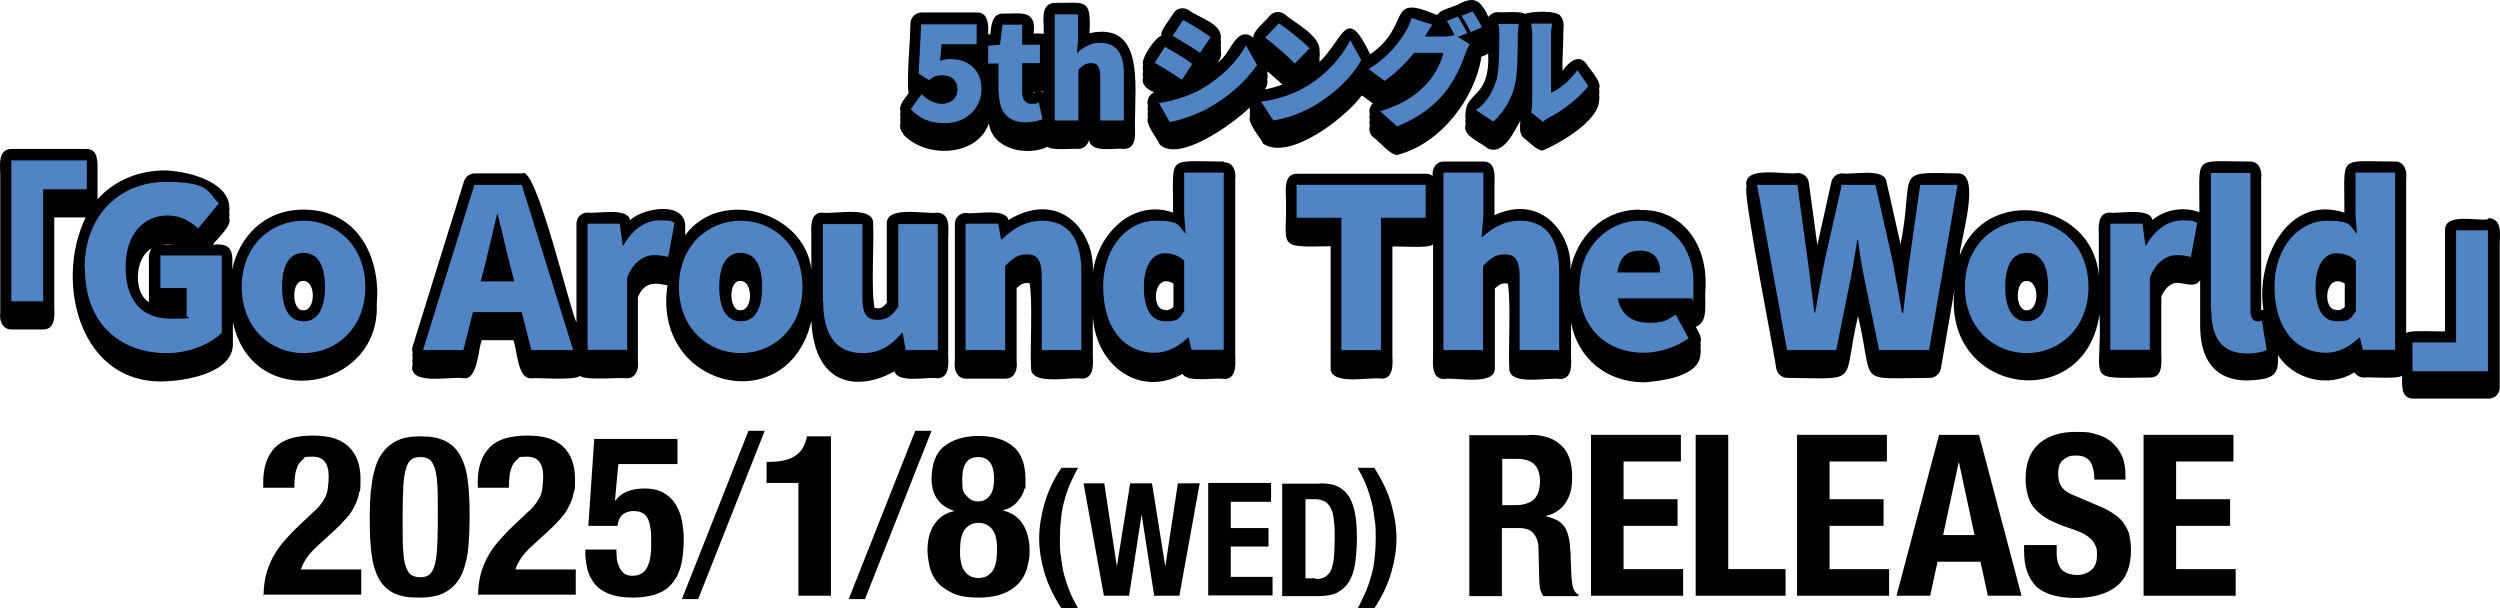 <?xml version="1.0" encoding="UTF-8"?>
<svg xmlns="http://www.w3.org/2000/svg" width="238.447mm" height="58.021mm" version="1.1" viewBox="0 0 675.913 164.47">
  <defs>
    <style>
      .cls-1 {
        fill: #5084c4;
      }
    </style>
  </defs>
  <!-- Generator: Adobe Illustrator 28.7.1, SVG Export Plug-In . SVG Version: 1.2.0 Build 142)  -->
  <g>
    <g id="_レイヤー_1" data-name="レイヤー_1">
      <g id="_レイヤー_1-2" data-name="_レイヤー_1">
        <path d="M82.064,56.673c-10.9,0-17.499,7.7-19.299,16.2.2-4.5.3-7.3-5.2-6.7,1-1.6,5.3-5.1,4.4-7.3.1-.5.1-1,0-1.6.1-.5.1-1,0-1.6-.3-5.7-9-9.2-17.199-9.6-7.6,0-14,2.9-18.399,7.8v-7.5c0-2.4.3-6.1-3-6.1H3.067c-4,.1-2.9,5-3,7.7v36.499c-.3,2.1.5,4.6,3,4.6h8.6c3.3,0,3.1-3.7,3-6.1v-24.199h8.5c-8.6,17.699-1.4,45.699,21.899,44.299,6.6-.3,17.899-2.7,17.899-10v-6c5.2,24.699,39.899,18.599,38.899-4.9,1.1-11.9-4.6-25.399-19.699-25.499h-.1ZM40.265,72.272v9.4c-4.3-2.4-3.9-12.3.8-14.5-1.2,1.3-.7,3.5-.8,5.1ZM45.165,65.973c.6,0,1.1,0,1.5.1h-3c.5,0,1-.1,1.5-.1h0ZM82.064,83.872c-3.3.4-3.4-8.3,0-7.9,3.4,0,3.3,8,0,7.9Z"/>
        <path d="M253.459,57.473c-2.7.6-13.9-2.1-13.7,3v21.399c-1.3,1.6-2,1.6-3.3,1.4-1-4.5-.1-18.099-.4-22.799.3-5.1-11-2.4-13.7-3-3.3,0-3.1,3.7-3,6.1v9.3c-1.7-15.4-24.399-22.399-34.099-9.3v-2.7c-.4-6.5-11.2-4.7-14.9-1.4-.7-3.5-9.2-1.6-11.5-2-1.7,0-3,1.3-3,3v26.599c-1.3-1.3-10.9-42.799-14.7-40.199h-12.8c-1.3,0-2.5.9-2.9,2.1l-13.9,44.699c-.2.5-.2,1.1,0,1.6-.1.5-.1,1,0,1.6-.1.5-.1,1,0,1.6-1.5,6.1,11,3.1,13.8,3.8,3.9.4,3.9-8.1,4.9-10.3h8.5c1.1,2.2,1,10.6,4.9,10.3,1.5-.2,12.2.7,13.2-.7.9,1.4,11.2.4,12.6.7,2.5,0,3.3-2.5,3-4.6v-17.299c1.7-4.2,4.6-4,8-3.2-4.2,27.899,32.699,36.499,38.899,9.6.9,18.499,13.6,18.699,22.499,13.6.8,3.4,9.2,1.4,11.5,1.9,3.3,0,3.1-3.7,3-6.1v-30.999c-.1-2.7,1-7.5-3-7.7h.1ZM200.261,83.872c-3.3.4-3.4-8.3,0-7.9,3.4,0,3.3,8,0,7.9Z"/>
        <path d="M330.857,43.673c-15.8,0-13.6-2.1-13.7,13.8-11.1-3.9-20.899,6.2-21.799,17.199,1.4-10.9-8.1-23.999-22.699-15.2-.8-3.4-9.2-1.4-11.5-1.9-1.7,0-3,1.3-3,3v37.199c-.3,2.1.5,4.6,3,4.6h10.7c2.5,0,3.3-2.5,3-4.6v-19.899c1.5-1.3,2.2-1.5,3.5-1.3.9,4.5.1,18.099.4,22.799-.3,5.1,11,2.4,13.7,3,3.3,0,3.1-3.7,3-6.1v-10.7c.9,13.7,13,21.899,24.299,15.5,1.1,2.5,9.2.9,11.2,1.4,3.3,0,3.1-3.7,3-6.1v-47.899c.3-2.1-.5-4.6-3-4.6h0l-.1-.2ZM315.057,83.772c-4,.3-3.3-10.4,2.2-7.1v6.3c-.7.7-1.3.9-2.2.9v-.1Z"/>
        <path d="M443.253,56.673c-10.2,0-16.999,7.7-18.699,16.3.8-8.9-7.3-20.899-20.499-14.8v-8.4c.1-2.4.3-6.1-3-6.1h-10.7c-2.1,0-3.3,2-3,3.9-.5-.4-1.1-.6-1.8-.6h-34.899c-3.3,0-3.1,3.7-3,6.1.5,13.9-3.2,13.8,12.1,13.5v32.799c-.3,5.1,11.1,2.4,13.7,3,3.3,0,3.1-3.7,3-6.1v-29.599c1.5-.2,9.9.6,11-.6v30.299c-.1,2.4-.3,6.1,3,6.1,2.7-.6,13.9,2.1,13.7-3v-21.499c1.5-1.3,2.2-1.5,3.5-1.3.9,4.5.1,18.099.4,22.799-.3,5.1,11,2.4,13.7,3,3.3,0,3.1-3.7,3-6.1v-9.1c1.9,9.7,9.6,16.1,19.899,16.1,4.8-.4,14.9-1.6,15.1-7.7.1-.5.1-1,0-1.6.1-.5.1-1,0-1.6.5-1.3-.7-3-1.3-4.1,3.5-1.3,2.4-6.3,2.6-9.6,1-12.2-5.9-22.299-17.599-21.999h0l-.2-.1Z"/>
        <path d="M672.646,59.273c-2.7.6-11.7-1.9-11.6,3v27.299c-1.3.2-9.6-.5-10.5.5v-41.799c.3-2.1-.5-4.6-3-4.6-15.8,0-13.6-2.1-13.7,13.8-15.5-5-23.999,12.9-21.899,26.299h-.6v-35.499c.3-2.1-.5-4.6-3-4.6-15.8,0-13.6-2.1-13.7,13.7-4-1.5-9.1-.9-12.7,2.1-.7-3.5-9.2-1.6-11.5-2-3.3,0-3.1,3.7-3,6.1v11c-1.5-19.999-30.599-24.799-37.599-5.5,0-3.7,6.1-22.299-.5-22.199-17.899-.4-11.6-.6-15.5,19.199l-3.8-16.899c-.5-4-9.5-1.8-12-2.3-1.4,0-2.6,1-2.9,2.3l-3.8,17.099-2.3-16.899c-.2-1.5-1.5-2.6-3-2.6-2.9.7-15.3-2.4-13.8,3.8-1.4.4,7.9,47.199,8,49.099.3,1.4,1.5,2.5,3,2.5,20.199.2,14.7,1.9,19.099-16.699,4.5,18.899-1,16.799,19.399,16.699,1.5,0,2.7-1.1,3-2.5l3.7-21.499c-3.5,28.499,35.199,34.299,39.199,6.8.8,18.399-4.5,17.299,13.7,17.099,3.3,0,3.1-3.7,3-6.1v-15.8c1-2.3,2.6-3.7,4.3-3.7,2.1,0,4.7,1.5,6.2-.7v12.2c0,12.3,6.9,14.9,12.7,14.9,6.4-.3,8.8-.9,8.3-6.9,4.2,6.6,13.7,9.1,20.699,4.7.5.8,1.5,1.4,2.5,1.4,1.3-.2,9.4.5,10.4-.5,0,2.4-.4,6.2,3,6.2h20.399c1.7,0,3-1.3,3-3v-38.099c-.1-2.7,1-7.5-3-7.7h0l-.2.3ZM631.747,83.772c-4,.3-3.3-10.4,2.2-7.1v6.3c-.7.7-1.3.9-2.2.9v-.1ZM548.05,83.872c-3.3.4-3.4-8.3,0-7.9,3.4,0,3.3,8,0,7.9Z"/>
        <path d="M244.159,36.274c6.1,6.7,20.099,6.1,23.199-2.9,1,7.2,10.5,8.9,15.9,6.3,1,1.1,6.8.4,8.2.6,1.5,0,2.7-1.1,3-2.5.4,3.8,7,2.1,9.4,2.5,4-.1,2.8-5,3-7.7,0-9.9,2.4-26.799-12.3-23.599.5-9.7-1.1-8.1-9.4-8.2-4.3.2-2.7,5.6-3,8.4-.6-.2-2.1-.1-2.7-.1.8-6.7-3.6-5.3-8.3-5.4-3-.1-3.2,3.5-3.4,5.6h-.6c.1-2.3.2-5.9-3-5.9h-15c-1.6,0-2.9,1.3-3,2.8,0,4.1-1.1,15.1-.5,18.999-.8,1.3-2.8,3.2-2.2,4.9-.1.5-.1,1,0,1.6-.1.5-.1,1,0,1.6-.3,1,0,2.1.8,2.9h0l-.1.1ZM280.158,24.874c-.3,0-.6.2-.8.2v-.2h.8ZM281.358,24.774c.2,0,.5,0,.7-.1v.3c-.2-.1-.5-.2-.7-.2Z"/>
        <path d="M368.355,25.874l2.8,2.1c-.8.7-1.1,1.9-.8,2.9-.2.5-.1,1.1,0,1.6-.2.5-.1,1.1,0,1.6-.3,1.1,0,2.3.9,3,1.3.8,4.8,5.1,6.6,4.8,12.1-3.2,20.799-15.6,22.599-25.999v-.5c.4-.2,1.6-.6,1.9-.9.6,11.9-6,10.4-6.1,16-.1.5-.1,1.1,0,1.6-.1.5-.1,1.1,0,1.6-1.1,3,4.3,4.9,5.9,6.4,4.3,2.1,7.1-4.4,8.9-7.4-.1,1.6-.4,3.6,1,4.7,1.2.8,3.6,3.5,5.1,3.3,4.1-1.7,15-7.8,15.2-13.5.1-.5.1-1,0-1.6.1-.5.1-1,0-1.6.8-1.9-2.6-5.2-3.4-6.7-2.2-3-5.1-.2-6.5,1.9-.1-2.4.2-7.3.2-9.2-.1-1.9.6-4-.7-5.6-1-1.7-8.2-1.3-9.7-.6-1-.9-6.1-.3-7.3-.5-1,0-2,.5-2.5,1.3-2.3-4.7-3.8-5.8-8.6-3.2-1.5.7-4.4,1.2-5.3,2.7-14.2-6.1-6.6,2.7-18.099,10.6-6.5-13.5-7-4.5-13.7,2.1v-1.3c.1-.5.1-1,0-1.6.4-4.3-7-7.8-9.5-10.1-1.2-.8-2.9-.7-3.9.4-.9,1.3-4.7,4.2-4.5,6-4.7-3.6-6.1,4.6-9.6,6.7.7-.9,1.1-2,.8-3.1.1-.5.1-1.1,0-1.6.1-.5.1-1.1,0-1.6.6-4.3-6-5.7-8.9-8-1.4-.7-3.1-.3-3.9,1-.6,1.2-3.6,4.6-3.3,6.1-1.6.4-5.6,6.2-4.9,7.9-.1.5-.2,1,0,1.6-.1.5-.2,1,0,1.6-.6,2.2,1.2,3.4,3,4.2-1.4.5-2.1,2.2-1.7,3.6-.1.5-.1,1,0,1.6-.1.5-.1,1,0,1.6-.8,1.7,2.6,5.8,3.2,7.3,5.3,5,20.099-5.8,24.299-10,0,.2,0,.4.1.7-.1.5-.1,1,0,1.6-.8,1.9,2.9,5.9,3.6,7.5,7.2,4.7,22.199-7.1,26.599-13h.2ZM342.656,21.474c.1-.5.1-1,0-1.6v-.6c1.4,1.2,3,2.6,4.1,3.6-1.5.5-3.1,1-4.8,1.3.6-.8.9-1.8.6-2.8h0l.1.1Z"/>
        <path class="cls-1" d="M246.259,29.474l2.9-4c1.5,1.4,3.4,2.6,5.5,2.6s4.2-1.3,4.2-3.8-1.6-3.9-3.9-3.9-2.2.3-3.8,1.3l-2.8-1.8.7-13.3h15v5.4h-9.5l-.4,4.5c1-.4,1.8-.5,2.8-.5,4.5,0,8.4,2.6,8.4,8.1s-4.5,9.2-9.7,9.2-7.2-1.6-9.4-3.7h0v-.1Z"/>
        <path class="cls-1" d="M269.958,25.074v-7.9h-2.8v-4.8l3.2-.3.7-5.4h5.3v5.4h4.8v5h-4.8v7.8c0,2.3,1.1,3.2,2.6,3.2s1.4-.2,1.9-.4l1,4.6c-1.1.3-2.6.8-4.6.8-5.1,0-7.2-3.3-7.2-8.1h0l-.1.1Z"/>
        <path class="cls-1" d="M285.058,3.875h6.4v6.9l-.3,3.6c1.5-1.4,3.5-2.8,6.3-2.8,4.5,0,6.4,3.2,6.4,8.3v12.7h-6.4v-11.9c0-2.8-.8-3.6-2.4-3.6s-2.3.6-3.5,1.8v13.7h-6.4V3.875h-.1Z"/>
        <path class="cls-1" d="M322.357,17.274l-2.8,4.3c-1.9-1.3-5.2-3.4-7.4-4.6l2.8-4.3c2.3,1.2,5.7,3.3,7.4,4.6ZM324.257,24.374c5.5-3,10.1-7.5,12.6-12.1l3,5.3c-3.1,4.5-7.6,8.5-12.9,11.5-3.2,1.8-7.9,3.5-10.7,3.9l-2.9-5.1c3.6-.6,7.3-1.6,10.9-3.5h0ZM327.357,9.974l-2.9,4.3c-1.9-1.3-5.2-3.3-7.4-4.6l2.8-4.3c2.2,1.2,5.6,3.3,7.4,4.6h.1Z"/>
        <path class="cls-1" d="M352.856,23.574c5.7-3.3,10-8.2,12.2-12.7l3,5.4c-2.5,4.5-7.1,8.9-12.4,12.1-3.2,1.9-7.4,3.6-11.4,4.2l-3.3-5.1c4.7-.6,8.8-2.1,11.9-3.9h0ZM353.956,13.174l-3.9,4c-1.7-1.8-5.7-5.3-8-7l3.7-3.9c2.2,1.5,6.4,4.8,8.3,6.8h0l-.1.1Z"/>
        <path class="cls-1" d="M396.655,8.974l-2.5,1,3.2,2c-.4.7-.9,1.7-1.2,2.6-.9,2.6-2.6,6.8-5.5,10.4-3.1,3.8-6.9,6.7-12.9,9.2l-4.6-4.1c6.9-2.1,10.2-4.8,12.9-7.8,2-2.2,3.8-5.9,4.2-8h-7.9c-2.3,2.8-5.1,5.6-8,7.6l-4.3-3.2c5.6-3.5,8.2-7.3,9.9-10,.6-.9,1.3-2.5,1.7-3.8l5.6,1.8c-.7,1-1.5,2.3-2,3.2h5.1c1,0,2.1-.1,2.9-.4-.6-1.2-1.4-2.8-2.1-3.8l3-1.2c.8,1.2,1.9,3.2,2.5,4.4h0v.1ZM400.655,7.374l-3,1.3c-.6-1.3-1.7-3.2-2.5-4.4l3-1.2c.8,1.2,2,3.2,2.5,4.3Z"/>
        <path class="cls-1" d="M404.454,22.174c.9-2.6.9-8.5.9-12.4s-.1-2.4-.4-3.3h5.7s-.3,1.7-.3,3.2c0,3.9,0,10.6-.9,13.8-1,3.7-2.9,6.8-5.7,9.4l-4.7-3.1c2.9-2,4.5-5,5.3-7.5h0l.1-.1ZM414.254,27.674V9.374c0-1.6-.3-3-.3-3h5.7s-.3,1.4-.3,3v15.7c2.4-1,5.1-3.3,7.1-6.1l3,4.3c-2.6,3.3-7.2,6.8-10.8,8.6-.8.4-1.2.8-1.5,1.1l-3.2-2.6c.2-.7.3-1.7.3-2.6h0v-.1Z"/>
        <path class="cls-1" d="M23.466,51.173h-11.8v30.299H3.067v-38.099h20.399s0,7.8,0,7.8Z"/>
        <path class="cls-1" d="M22.866,72.572c0-14.9,10-23.399,21.999-23.399s11.2,2.8,14.3,5.8l-5.6,6.8c-2.2-2-4.6-3.5-8.3-3.5-6.6,0-11.3,5.2-11.3,13.9s4,14,12.3,14,3.2-.4,4.2-1.1v-7.2h-7.1v-8.8h16.599v20.899c-3.1,3-8.6,5.5-14.9,5.5-12.4,0-22.099-7.8-22.099-22.899h-.1Z"/>
        <path class="cls-1" d="M65.365,77.572c0-11.3,8-17.899,16.699-17.899s16.699,6.6,16.699,17.899-8,17.899-16.699,17.899-16.699-6.6-16.699-17.899ZM87.864,77.572c0-5.6-1.8-9.2-5.8-9.2s-5.8,3.6-5.8,9.2,1.8,9.3,5.8,9.3,5.8-3.6,5.8-9.3Z"/>
        <path class="cls-1" d="M128.263,49.973h12.8l13.9,44.699h-11.3l-2.6-10.3h-13.2l-2.6,10.3h-10.9l13.9-44.699h0ZM129.963,76.072h9.1l-1-3.8c-1.2-4.4-2.3-9.8-3.5-14.3h-.2c-1.1,4.7-2.3,9.9-3.4,14.3l-1,3.8h0Z"/>
        <path class="cls-1" d="M158.862,60.473h8.7l.8,5.9h.2c2.5-4.6,6.3-6.8,9.7-6.8s3.2.3,4.1.7l-1.7,9.2c-1.3-.3-2.3-.5-3.8-.5-2.5,0-5.6,1.6-7.3,6.1v19.499h-10.7v-34.099h0Z"/>
        <path class="cls-1" d="M183.561,77.572c0-11.3,8-17.899,16.699-17.899s16.699,6.6,16.699,17.899-8,17.899-16.699,17.899-16.699-6.6-16.699-17.899ZM206.06,77.572c0-5.6-1.8-9.2-5.8-9.2s-5.8,3.6-5.8,9.2,1.8,9.3,5.8,9.3,5.8-3.6,5.8-9.3Z"/>
        <path class="cls-1" d="M222.46,81.672v-21.099h10.7v19.799c0,4.7,1.3,6.1,4,6.1s3.9-1,5.7-3.5v-22.399h10.7v34.099h-8.7l-.8-4.7h-.2c-2.8,3.4-6,5.5-10.6,5.5-7.5,0-10.7-5.3-10.7-13.9h0l-.1.1Z"/>
        <path class="cls-1" d="M261.159,60.473h8.7l.8,4.3h.2c2.8-2.8,6.3-5.1,10.9-5.1,7.4,0,10.6,5.3,10.6,13.9v21.099h-10.7v-19.799c0-4.7-1.3-6.1-4-6.1s-3.8,1.1-5.9,3.1v22.799h-10.7v-34.099h0l.1-.1Z"/>
        <path class="cls-1" d="M298.258,77.572c0-11.2,7-17.899,14.1-17.899s6,1.4,8.2,3.5l-.4-5.1v-11.4h10.7v47.899h-8.7l-.8-3.3h-.2c-2.4,2.4-5.7,4.1-8.9,4.1-8.5,0-14-6.8-14-17.899v.1ZM320.157,83.872v-13.4c-1.6-1.5-3.5-2-5.3-2-2.9,0-5.6,2.8-5.6,9.1s2.2,9.3,5.8,9.3,3.7-.7,5.2-2.9h0l-.1-.1Z"/>
        <path class="cls-1" d="M362.656,58.873h-12.1v-8.9h34.899v8.9h-12.1v35.799h-10.7v-35.799h0Z"/>
        <path class="cls-1" d="M390.355,46.673h10.7v11.5l-.5,6.1c2.5-2.3,5.8-4.6,10.4-4.6,7.4,0,10.6,5.3,10.6,13.9v21.099h-10.7v-19.799c0-4.7-1.3-6.1-4-6.1s-3.8,1.1-5.9,3.1v22.799h-10.7v-47.899h0l.1-.1Z"/>
        <path class="cls-1" d="M427.054,77.572c0-11,8-17.899,16.2-17.899s14.6,7.1,14.6,16.4-.2,3.8-.5,4.6h-19.999c1,4.7,4.2,6.6,8.5,6.6s4.7-.7,7.2-2.2l3.5,6.4c-3.5,2.5-8.2,3.9-12.2,3.9-9.8,0-17.399-6.6-17.399-17.899h0l.1.1ZM448.853,73.672c0-3.4-1.5-5.9-5.4-5.9s-5.5,1.9-6.2,5.9h11.6Z"/>
        <path class="cls-1" d="M475.052,49.973h10.9l2.8,20.399c.6,4.7,1.2,9.4,1.8,14.2h.2c.8-4.8,1.7-9.5,2.6-14.2l4.6-20.399h9.1l4.6,20.399c.9,4.6,1.7,9.4,2.6,14.2h.3c.5-4.8,1.1-9.5,1.7-14.2l2.9-20.399h10.1l-7.7,44.699h-13.5l-4-19.399c-.7-3.4-1.3-7-1.7-10.4h-.2c-.6,3.4-1.1,7-1.8,10.4l-3.9,19.399h-13.3l-8.1-44.699h0Z"/>
        <path class="cls-1" d="M531.251,77.572c0-11.3,8-17.899,16.7-17.899s16.7,6.6,16.7,17.899-8,17.899-16.7,17.899-16.7-6.6-16.7-17.899ZM553.75,77.572c0-5.6-1.8-9.2-5.8-9.2s-5.8,3.6-5.8,9.2,1.8,9.3,5.8,9.3,5.8-3.6,5.8-9.3Z"/>
        <path class="cls-1" d="M570.549,60.473h8.7l.8,5.9h.2c2.5-4.6,6.3-6.8,9.7-6.8s3.2.3,4.1.7l-1.7,9.2c-1.3-.3-2.3-.5-3.8-.5-2.5,0-5.6,1.6-7.3,6.1v19.499h-10.7v-34.099h0Z"/>
        <path class="cls-1" d="M597.749,83.572v-36.799h10.7v37.199c0,2.3,1,2.9,1.9,2.9s.6,0,1.2-.1l1.3,7.9c-1.1.5-2.9.9-5.3.9-7.3,0-9.7-4.8-9.7-11.9h0l-.1-.1Z"/>
        <path class="cls-1" d="M614.948,77.572c0-11.2,7-17.899,14.1-17.899s6,1.4,8.2,3.5l-.4-5.1v-11.4h10.7v47.899h-8.7l-.8-3.3h-.2c-2.4,2.4-5.7,4.1-8.9,4.1-8.5,0-14-6.8-14-17.899h0v.1ZM636.947,83.872v-13.4c-1.6-1.5-3.5-2-5.3-2-2.9,0-5.6,2.8-5.6,9.1s2.2,9.3,5.8,9.3,3.7-.7,5.2-2.9h0l-.1-.1Z"/>
        <path class="cls-1" d="M652.247,92.572h11.8v-30.299h8.6v38.099h-20.399v-7.8h0Z"/>
        <path d="M71.265,161.07c0-1.9.2-3.7.6-5.4s1-3.2,1.8-4.8c.8-1.5,1.8-3,3-4.4s2.6-2.9,4.2-4.4l3.5-3.3c1-.9,1.8-1.6,2.3-2.4.6-.7,1-1.5,1.4-2.2.3-.7.5-1.5.6-2.4s.2-1.8.2-2.9c0-3.6-1.4-5.4-4.3-5.4s-2,.2-2.6.7c-.6.4-1.1,1.1-1.5,1.8-.3.8-.6,1.7-.7,2.7-.1,1-.2,2.1-.2,3.2h-8.4v-1.6c0-4,1.1-7.1,3.2-9.3,2.2-2.2,5.5-3.2,10.2-3.2s7.6,1,9.7,3,3.2,4.9,3.2,8.7-.1,2.7-.4,3.9c-.2,1.2-.6,2.3-1.2,3.4-.5,1.1-1.2,2.2-2.1,3.2s-1.9,2.1-3.1,3.2l-4.9,4.5c-1.3,1.2-2.3,2.3-3,3.4-.7,1.1-1.2,2.1-1.4,2.9h16.3v6.8h-26.599l.2.3Z"/>
        <path d="M100.364,132.271c.2-2.8.8-5.2,1.6-7.3.9-2.1,2.2-3.8,4.1-5.1,1.8-1.3,4.3-1.9,7.5-1.9s4.8.4,6.5,1.1c1.7.8,3.1,2,4.1,3.6,1,1.7,1.8,3.8,2.2,6.5.4,2.7.6,5.9.6,9.7s-.1,5.9-.3,8.6c-.2,2.8-.8,5.2-1.6,7.3-.9,2.1-2.2,3.8-4.1,5-1.8,1.2-4.3,1.8-7.5,1.8s-4.8-.3-6.5-1-3.1-1.9-4.2-3.5c-1-1.7-1.8-3.8-2.2-6.5-.4-2.7-.6-5.9-.6-9.7s.1-5.9.3-8.6h.1ZM109.063,149.47c.1,1.7.4,3.1.8,4.1s.9,1.7,1.5,2,1.4.5,2.3.5,1.8-.2,2.4-.7,1.1-1.3,1.4-2.4c.3-1.1.6-2.6.7-4.5s.2-4.2.2-6.9v-4.7c0-2.7,0-4.9-.2-6.7-.1-1.7-.4-3.1-.8-4.1s-.9-1.7-1.5-2c-.6-.4-1.4-.5-2.3-.5s-1.8.2-2.4.7-1.1,1.3-1.4,2.4-.6,2.6-.7,4.5-.2,4.2-.2,6.9v4.7c0,2.7,0,4.9.2,6.7h0Z"/>
        <path d="M129.263,161.07c0-1.9.2-3.7.6-5.4.4-1.7,1-3.2,1.8-4.8.8-1.5,1.8-3,3-4.4s2.6-2.9,4.2-4.4l3.5-3.3c1-.9,1.8-1.6,2.3-2.4.6-.7,1-1.5,1.4-2.2.3-.7.5-1.5.6-2.4s.2-1.8.2-2.9c0-3.6-1.4-5.4-4.3-5.4s-2,.2-2.6.7c-.6.4-1.1,1.1-1.5,1.8-.3.8-.6,1.7-.7,2.7-.1,1-.2,2.1-.2,3.2h-8.4v-1.6c0-4,1.1-7.1,3.2-9.3,2.2-2.2,5.5-3.2,10.2-3.2s7.6,1,9.7,3c2.1,2,3.2,4.9,3.2,8.7s-.1,2.7-.4,3.9c-.2,1.2-.6,2.3-1.2,3.4-.5,1.1-1.2,2.2-2.1,3.2s-1.9,2.1-3.1,3.2l-4.9,4.5c-1.3,1.2-2.3,2.3-3,3.4-.7,1.1-1.2,2.1-1.4,2.9h16.3v6.8h-26.599l.2.3Z"/>
        <path d="M167.162,125.571l-.9,9.8h.1c.8-1.1,1.9-2,3.2-2.5s2.9-.8,4.8-.8,3.8.4,5.1,1.2c1.4.8,2.4,1.8,3.2,3.1s1.4,2.8,1.7,4.4c.3,1.6.5,3.3.5,5s-.2,4.6-.6,6.5c-.4,1.9-1.1,3.6-2.2,5-1,1.4-2.4,2.5-4.2,3.2s-4.1,1.1-6.8,1.1-4.9-.4-6.6-1.1c-1.7-.7-3-1.7-3.9-2.9s-1.5-2.5-1.8-3.9-.5-2.7-.5-3.9v-1.2h8.4c0,.7,0,1.5.1,2.3,0,.8.3,1.6.6,2.3s.7,1.3,1.3,1.8,1.3.7,2.3.7c1.8,0,3.1-.7,3.9-2.1.8-1.4,1.2-3.5,1.2-6.3s0-3.3-.2-4.4c-.2-1.2-.4-2.1-.8-2.8-.4-.7-.9-1.2-1.6-1.5-.6-.3-1.5-.4-2.4-.4s-2.2.4-2.9,1.1-1.1,1.7-1.2,2.9h-7.9l1.6-23.499h22.499v6.8h-15.9l-.1.1Z"/>
        <path d="M206.76,116.471l-17.999,45.499h-4.4l17.999-45.499h4.4Z"/>
        <path d="M215.86,130.571h-8.6v-5.7h.8c2.9,0,5.2-.5,6.9-1.6s2.8-2.9,3.2-5.3h6.5v43.099h-8.8v-30.499h0Z"/>
        <path d="M251.859,116.471l-17.999,45.499h-4.4l17.999-45.499h4.4Z"/>
        <path d="M252.559,141.87c1.2-1.9,3-3.2,5.5-3.7h0c-1.2-.4-2.2-.9-3-1.5s-1.4-1.3-1.9-2.1-.8-1.6-1-2.4c-.2-.9-.3-1.7-.3-2.4,0-4.2,1.1-7.3,3.4-9.1,2.3-1.8,5.3-2.8,9.3-2.8s7,.9,9.3,2.8c2.3,1.8,3.4,4.9,3.4,9.1s-.1,1.6-.3,2.4c-.2.9-.6,1.7-1.1,2.4-.5.8-1.1,1.5-1.9,2.1s-1.8,1.1-2.9,1.3h0c2.4.6,4.3,1.8,5.5,3.8,1.2,1.9,1.8,4.3,1.8,7s-.2,2.6-.5,4.1-.9,2.9-1.9,4.2-2.4,2.4-4.2,3.2-4.2,1.3-7.2,1.3-5.4-.4-7.2-1.3c-1.8-.9-3.2-1.9-4.2-3.2s-1.6-2.7-1.9-4.2c-.3-1.5-.5-2.9-.5-4.1,0-2.7.6-5.1,1.8-7h0v.1ZM259.759,151.67c.1.9.4,1.7.8,2.4s.9,1.2,1.6,1.6c.6.4,1.5.6,2.4.6s1.8-.2,2.4-.6c.6-.4,1.2-.9,1.6-1.6.4-.7.6-1.5.8-2.4.1-.9.2-1.9.2-2.9s0-2-.2-2.9c-.1-.9-.4-1.7-.8-2.3-.4-.7-.9-1.2-1.6-1.6-.6-.4-1.5-.6-2.4-.6s-1.8.2-2.4.6c-.6.4-1.2.9-1.6,1.6-.4.7-.6,1.5-.8,2.3-.1.9-.2,1.9-.2,2.9s0,2,.2,2.9ZM261.359,134.071c.8,1,1.8,1.5,3.1,1.5s2.3-.5,3.1-1.5c.8-1,1.2-2.5,1.2-4.6,0-3.9-1.4-5.9-4.3-5.9s-4.3,2-4.3,5.9.4,3.6,1.2,4.6h0Z"/>
        <path d="M289.158,131.171c-.6,1.5-1.1,3-1.5,4.6-.4,1.5-.7,3.1-.8,4.7-.2,1.6-.3,3.3-.3,5.1s0,3.5.3,5.1c.2,1.6.4,3.1.8,4.6s.9,3,1.5,4.5,1.4,3.1,2.3,4.7h-4.5c-2.1-3.3-3.7-6.6-4.6-9.7-.9-3.1-1.4-6.2-1.4-9.2s.5-6.1,1.4-9.3,2.4-6.5,4.6-9.8h4.5c-.9,1.6-1.6,3.2-2.3,4.7h0Z"/>
        <path d="M298.558,130.671l3.4,22.499h0l3.6-22.499h5.9l3.6,22.499h0l3.4-22.499h5.9l-5.5,30.399h-6.8l-3.4-21.999h0l-3.4,21.999h-6.8l-5.5-30.399h5.9-.3Z"/>
        <path d="M343.556,135.671h-10.8v7.1h10.2v5h-10.2v8.2h11.3v5h-17.399v-30.399h16.999v5h0l-.1.1Z"/>
        <path d="M356.856,130.671c2.1,0,3.8.3,5.1,1,1.3.7,2.3,1.7,3,3s1.2,2.8,1.5,4.7c.3,1.8.4,3.8.4,6.1s-.2,5-.5,7-.9,3.6-1.7,4.9c-.8,1.3-1.9,2.2-3.2,2.9-1.3.6-3,.9-5.1.9h-9.7v-30.399h10l.2-.1ZM355.656,156.57c1.1,0,1.9-.2,2.6-.6s1.2-1,1.6-1.8c.4-.9.6-2,.8-3.4.1-1.4.2-3.1.2-5.2s0-3.2-.2-4.6c-.1-1.3-.3-2.4-.7-3.3-.4-.9-.9-1.5-1.6-2-.7-.4-1.6-.7-2.8-.7h-2.6v21.399h2.7v.2Z"/>
        <path d="M376.155,136.271c.9,3.2,1.4,6.3,1.4,9.3s-.5,6.1-1.4,9.2c-.9,3.1-2.4,6.4-4.6,9.7h-4.5c.9-1.6,1.6-3.2,2.3-4.7.6-1.5,1.1-3,1.5-4.5s.7-3,.8-4.6c.2-1.6.3-3.3.3-5.1s0-3.5-.3-5.1c-.2-1.6-.4-3.2-.8-4.7s-.9-3.1-1.5-4.6-1.4-3.1-2.3-4.7h4.5c2.1,3.3,3.7,6.6,4.6,9.8h0Z"/>
        <path d="M413.554,117.571c3.7,0,6.5.9,8.5,2.8,2,1.8,3,4.7,3,8.4s-.6,5.3-1.8,7.2c-1.2,1.8-3,3-5.5,3.6h0c2.2.4,3.8,1.2,4.8,2.3s1.6,2.9,1.9,5.3c0,.8.1,1.7.2,2.6,0,1,0,2,.1,3.2,0,2.3.2,4.1.4,5.3.2,1.2.8,2.1,1.6,2.5v.4h-9.5c-.4-.6-.7-1.3-.9-2.1-.1-.8-.2-1.6-.2-2.5l-.2-8.3c0-1.7-.5-3-1.3-4s-2.1-1.5-3.9-1.5h-4.7v18.399h-8.8v-43.499h16.2l.1-.1ZM409.754,136.57c2.1,0,3.7-.5,4.9-1.5,1.1-1,1.7-2.7,1.7-5,0-4-2-6-6.1-6h-4.1v12.5h3.7-.1Z"/>
        <path d="M454.453,124.771h-15.5v10.2h14.6v7.2h-14.6v11.7h16.1v7.2h-24.899v-43.499h24.299v7.2h0Z"/>
        <path d="M458.453,117.571h8.8v36.299h15.5v7.2h-24.299v-43.499h0Z"/>
        <path d="M510.151,124.771h-15.5v10.2h14.6v7.2h-14.6v11.7h16.1v7.2h-24.899v-43.499h24.299v7.2h0Z"/>
        <path d="M535.05,117.571l11.5,43.499h-9.1l-2-9.2h-11.6l-2,9.2h-9.1l11.5-43.499h10.8,0ZM533.85,144.67l-4.2-19.599h-.1l-4.2,19.599h8.5Z"/>
        <path d="M556.05,148.77c0,1,0,1.9.2,2.8.2.8.5,1.5.9,2.1s1,1,1.8,1.3,1.7.5,2.8.5,2.5-.4,3.6-1.3c1.1-.9,1.6-2.2,1.6-4.1s-.1-1.8-.4-2.5c-.3-.7-.7-1.4-1.3-1.9-.6-.6-1.4-1.1-2.4-1.6s-2.2-.9-3.7-1.4c-1.9-.6-3.6-1.4-5.1-2.1-1.4-.8-2.6-1.7-3.6-2.7s-1.7-2.2-2.1-3.6-.7-2.9-.7-4.7c0-4.3,1.2-7.5,3.6-9.6s5.7-3.2,9.9-3.2,3.7.2,5.4.6,3.1,1.1,4.3,2.1,2.1,2.2,2.8,3.7,1,3.3,1,5.3v1.2h-8.4c0-2.1-.4-3.7-1.1-4.8-.7-1.1-2-1.7-3.7-1.7s-1.8.1-2.4.4c-.7.3-1.2.7-1.6,1.1-.4.5-.7,1-.8,1.6s-.2,1.2-.2,1.9c0,1.3.3,2.5.9,3.4.6.9,1.8,1.8,3.7,2.5l6.8,2.9c1.7.7,3,1.5,4.1,2.3s1.9,1.6,2.5,2.6,1.1,1.9,1.3,3,.4,2.3.4,3.7c0,4.6-1.3,7.9-4,10s-6.4,3.1-11.1,3.1-8.5-1.1-10.6-3.2c-2.1-2.2-3.2-5.2-3.2-9.3v-1.8h8.8v1.3h0v.1Z"/>
        <path d="M603.848,124.771h-15.5v10.2h14.6v7.2h-14.6v11.7h16.099v7.2h-24.899v-43.499h24.299v7.2h0Z"/>
      </g>
    </g>
  </g>
</svg>